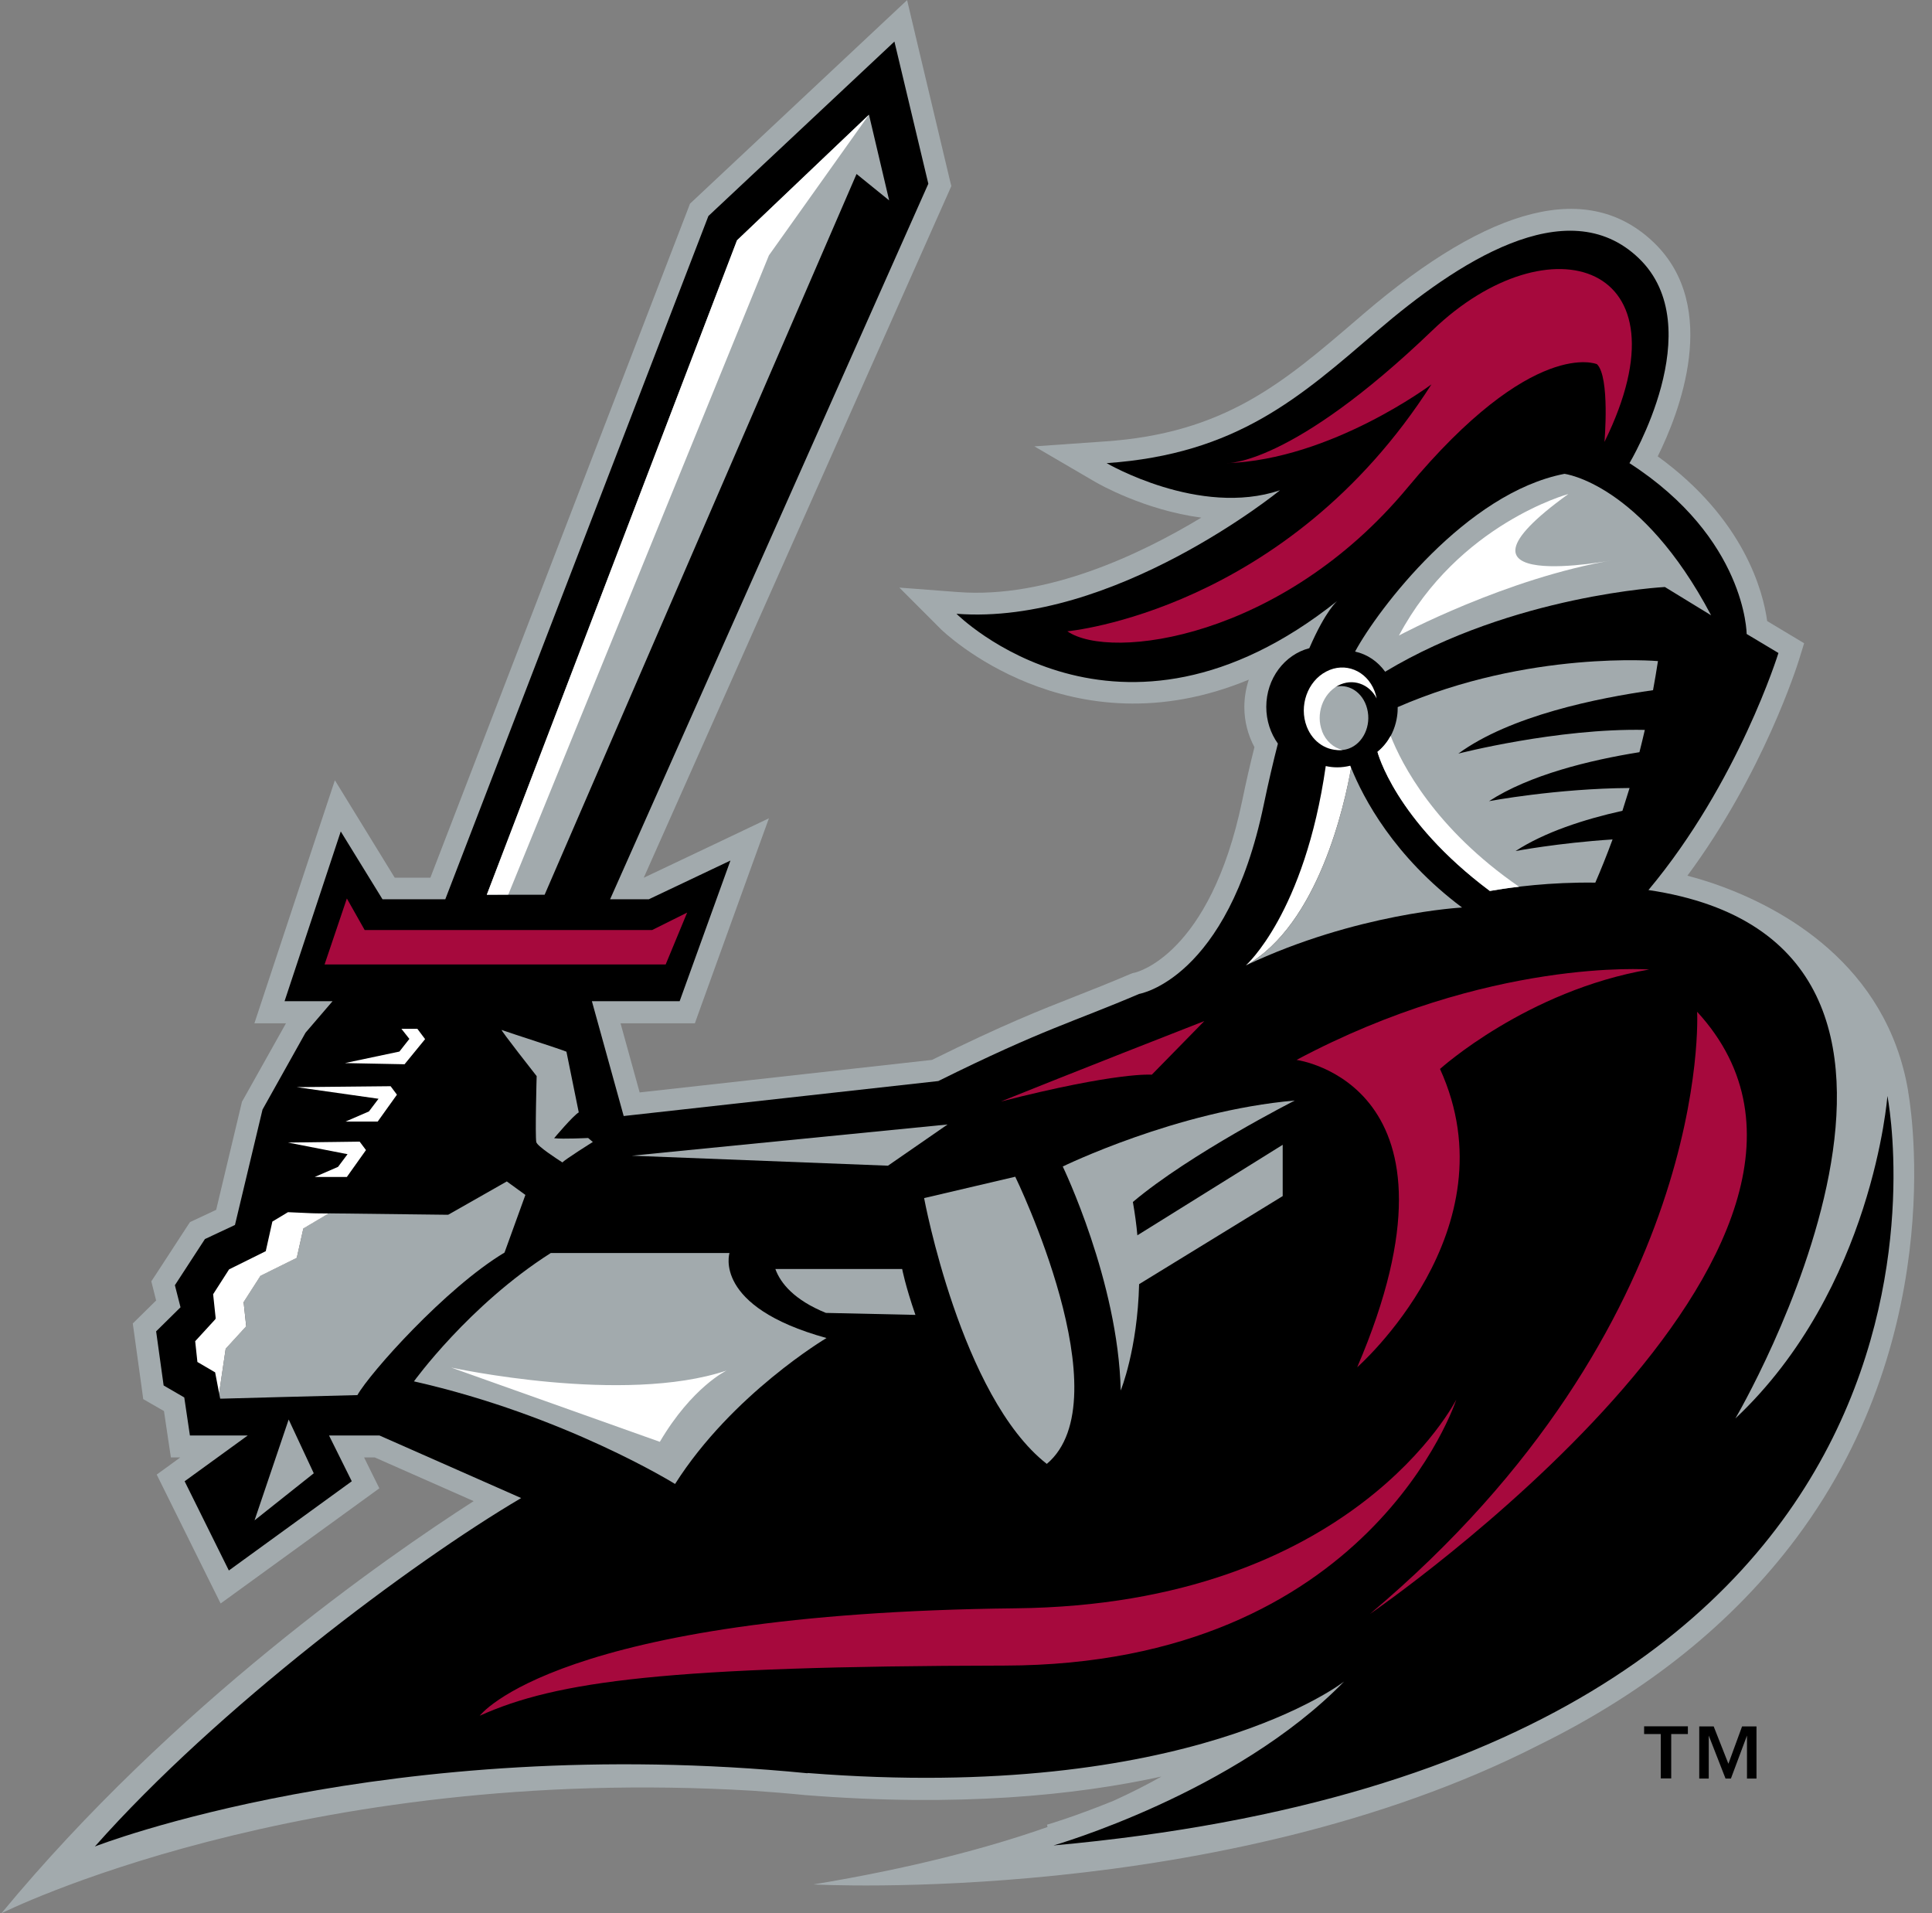 <svg width="101" height="100" viewBox="0 0 101 100" fill="none" xmlns="http://www.w3.org/2000/svg">
<rect x="0" y="0" width="101" height="100" fill="#808080" stroke="none"/>
<g clip-path="url(#clip0_4746_23059)">
<path d="M99.76 57.069C98.65 50.38 93.1 47.435 89.807 46.263C89.642 46.202 89.476 46.146 89.305 46.091C88.882 45.956 88.513 45.846 88.213 45.772C92.187 40.409 93.971 34.739 94.051 34.475L94.315 33.622L93.548 33.162L92.383 32.462C92.174 30.934 91.193 27.136 86.662 23.853C87.765 21.631 89.973 16.059 86.459 12.678C83.074 9.426 77.966 10.684 71.269 16.415L70.926 16.71C67.063 20.023 64.015 22.644 57.766 23.073L54.074 23.331L57.269 25.197C57.416 25.282 59.82 26.663 62.801 27.056C59.642 28.964 54.737 31.302 50.082 30.946L47.016 30.713L49.193 32.892C49.273 32.971 55.896 39.421 65.284 35.524C65.137 35.972 65.051 36.457 65.051 36.954C65.051 37.697 65.235 38.408 65.579 39.053C65.358 39.93 65.143 40.863 64.941 41.845C63.254 49.951 59.379 50.822 59.342 50.835L59.225 50.859L59.097 50.908C58.042 51.356 57.153 51.712 56.288 52.05C54.393 52.792 52.431 53.565 48.721 55.4L33.439 57.1L32.44 53.486H36.327L36.597 52.731L39.252 45.379L40.197 42.771L37.695 43.962L33.66 45.876H33.654L49.579 10.076L49.733 9.726L49.641 9.352L47.874 1.921L47.421 0.006L45.986 1.35L36.26 10.469L36.07 10.647L35.978 10.892L22.499 45.876H20.635L18.789 42.87L17.507 40.783L16.735 43.109L13.797 51.982L13.3 53.486H14.95L12.73 57.444L12.65 57.585L12.614 57.738L11.301 63.236L10.228 63.74L9.934 63.875L9.756 64.145L8.186 66.556L7.91 66.974L8.033 67.458L8.162 67.974L7.352 68.772L6.941 69.177L7.021 69.747L7.413 72.576L7.487 73.129L7.965 73.405L8.572 73.754L8.787 75.203L8.934 76.178H9.425L8.971 76.51L8.192 77.074L8.621 77.939L10.933 82.603L11.534 83.812L12.626 83.02L19.053 78.357L19.831 77.792L19.402 76.927L19.034 76.178H19.592L24.762 78.461C20.156 81.419 9.063 89.132 0.073 100.006C0.073 100.006 15.661 92.182 39.357 93.6C40.258 93.661 41.172 93.735 42.092 93.827C50.082 94.459 56.208 93.845 60.716 92.857C59.98 93.275 59.152 93.698 58.22 94.121C56.184 94.95 54.773 95.367 54.737 95.373L54.761 95.496C51.603 96.607 47.599 97.656 42.521 98.497C42.521 98.497 63.868 99.663 80.443 91.213C86.103 88.427 90.605 84.812 93.922 80.37C102.115 69.391 99.754 57.069 99.754 57.069H99.76Z" fill="#A2AAAD"/>
<path d="M42.208 92.685C20.248 90.531 4.96 96.514 4.96 96.514C11.357 89.292 21.487 81.695 27.245 78.301L19.837 75.031H17.201L18.39 77.424L11.964 82.088L9.652 77.424L12.951 75.031H9.928L9.633 73.043L8.554 72.416L8.162 69.588L9.437 68.33L9.143 67.176L10.713 64.764L12.283 64.028L13.724 57.996L15.974 53.976L17.385 52.332H14.876L17.814 43.459L19.997 47.005H23.278L37.033 11.291L46.758 2.172L48.531 9.604L31.894 47.005H33.917L38.185 44.98L35.53 52.332H30.943L32.605 58.333L49.052 56.505C54.559 53.774 56.123 53.418 59.55 51.951C59.55 51.951 64.162 51.203 66.063 42.072C66.314 40.875 66.56 39.82 66.805 38.868C66.425 38.335 66.198 37.672 66.198 36.948C66.198 35.463 67.155 34.217 68.448 33.88C69.313 31.885 69.914 31.407 69.914 31.407C58.447 40.544 50.002 32.081 50.002 32.081C58.226 32.714 66.915 25.626 66.915 25.626C62.696 27.043 57.852 24.208 57.852 24.208C64.671 23.736 67.976 20.747 72.017 17.28C76.065 13.813 81.909 9.88 85.674 13.5C89.439 17.121 85.184 24.208 85.184 24.208C91.291 28.148 91.31 33.137 91.31 33.137L92.972 34.131C92.972 34.131 90.887 40.887 86.177 46.521C105.279 49.362 90.721 74.141 90.721 74.141C97.921 67.366 98.669 57.284 98.669 57.284C98.669 57.284 105.574 91.881 55.074 96.459C55.074 96.459 64.573 93.735 70.27 87.887C70.27 87.887 62.218 94.25 42.227 92.673L42.208 92.685Z" fill="black"/>
<path d="M86.214 50.675C86.214 50.675 77.837 50.043 67.78 55.4C67.78 55.4 77.297 56.658 70.951 71.465C70.951 71.465 79.125 64.304 75.28 55.873C75.28 55.873 79.806 51.78 86.214 50.675Z" fill="#A6093D"/>
<path d="M45.428 5.995L38.529 12.561L25.449 46.766H28.472L44.778 9.094L46.483 10.475L45.428 5.995Z" fill="#A2AAAD"/>
<path d="M34.089 48.613L35.923 47.699L34.8 50.411H16.968L18.133 46.962L19.065 48.613H34.089Z" fill="#A6093D"/>
<path d="M40.534 66.329C40.804 67.078 41.528 67.955 43.177 68.624L47.856 68.728C47.323 67.188 47.163 66.329 47.163 66.329H40.534Z" fill="#A2AAAD"/>
<path d="M72.416 35.107C79.113 31.087 87.036 30.682 87.036 30.682L89.452 32.161C85.803 25.252 81.786 24.767 81.786 24.767C76.647 25.761 72.048 31.824 70.84 34.057C71.484 34.199 72.03 34.579 72.41 35.107H72.416Z" fill="#A2AAAD"/>
<path d="M81.989 25.822C81.989 25.822 76.243 27.381 73.134 33.217C73.134 33.217 78.733 30.216 84.362 29.271C84.362 29.271 74.587 31.161 81.989 25.822Z" fill="white"/>
<path d="M55.804 32.996C55.804 32.996 67.253 31.953 74.832 20.091C74.832 20.091 69.589 24.024 64.138 24.208C64.138 24.208 67.498 24.362 74.894 17.256C80.971 11.42 88.501 13.709 83.877 23.098C83.877 23.098 84.172 19.704 83.485 19.035C83.485 19.035 80.149 17.593 73.581 25.491C67.014 33.389 58.048 34.554 55.797 32.996H55.804Z" fill="#A6093D"/>
<path d="M23.603 71.484L35.788 73.478C35.788 73.478 37.413 71.705 38.707 71.226L24.517 69.735L23.597 71.478L23.603 71.484Z" fill="black"/>
<path d="M33.028 60.407L49.536 58.775L46.421 60.929L33.028 60.407Z" fill="#A2AAAD"/>
<path d="M52.327 57.572C52.327 57.572 56.736 55.799 62.96 53.369L60.213 56.173C60.213 56.173 58.465 56.008 52.333 57.572H52.327Z" fill="#A6093D"/>
<path d="M70.632 40.133C70.3 42.029 68.927 48.337 65.131 50.46C70.914 47.723 76.433 47.435 76.433 47.435C72.876 44.772 71.269 41.716 70.632 40.126V40.133Z" fill="#A2AAAD"/>
<path d="M70.632 40.133C70.613 40.096 70.601 40.059 70.589 40.022C70.368 40.077 70.141 40.108 69.908 40.108C69.7 40.108 69.497 40.084 69.307 40.041C68.203 47.748 65.131 50.46 65.131 50.46C68.927 48.331 70.3 42.023 70.632 40.133Z" fill="white"/>
<path d="M70.497 39.132C69.73 39.402 68.933 38.905 68.712 38.022C68.485 37.138 68.927 36.199 69.687 35.935C70.448 35.665 71.251 36.162 71.472 37.046C71.699 37.93 71.263 38.862 70.497 39.132Z" fill="#A2AAAD"/>
<path d="M69.117 38.218C68.773 37.328 69.148 36.26 69.957 35.831C70.711 35.438 71.576 35.739 71.969 36.506C71.944 36.377 71.907 36.248 71.858 36.119C71.441 35.045 70.307 34.585 69.332 35.101C68.35 35.61 67.897 36.899 68.314 37.979C68.639 38.819 69.399 39.28 70.184 39.2C69.718 39.089 69.313 38.739 69.111 38.218H69.117Z" fill="white"/>
<path d="M45.428 5.995L38.529 12.561L25.449 46.766L26.571 46.76L40.197 13.347L45.428 5.995Z" fill="white"/>
<path d="M28.791 65.495H38.136C38.136 65.495 37.241 68.293 43.208 69.937C43.208 69.937 38.278 72.858 35.291 77.565C35.291 77.565 29.527 73.981 21.64 72.202C21.64 72.202 24.51 68.219 28.791 65.495Z" fill="#A2AAAD"/>
<path d="M15.692 77.626H12.276L14.417 72.766H17.832L15.692 77.626Z" fill="black"/>
<path d="M26.497 61.751L23.462 63.476L23.425 63.494H23.388C23.388 63.494 19.096 63.445 17.182 63.42L15.858 64.206L15.514 65.74L13.619 66.679L12.736 68.053L12.871 69.318L11.798 70.49L11.455 72.815L11.51 73.104C11.589 73.104 11.681 73.104 11.681 73.104C11.884 73.092 17.274 72.957 18.685 72.92C19.328 71.772 23.29 67.323 26.375 65.47L27.466 62.457L26.503 61.758L26.497 61.751Z" fill="#A2AAAD"/>
<path d="M12.871 69.324L12.736 68.06L13.619 66.685L15.514 65.746L15.858 64.212L17.182 63.427C16.636 63.427 16.287 63.414 16.287 63.414L15.054 63.359L14.239 63.85L13.908 65.329L13.895 65.396L13.834 65.427L11.976 66.348L11.142 67.648L11.271 68.864V68.931L11.234 68.98L10.204 70.103L10.32 71.189L11.191 71.699L11.246 71.729L11.258 71.791L11.455 72.822L11.798 70.496L12.871 69.324Z" fill="white"/>
<path d="M15.091 74.196L16.403 77.007L13.307 79.467L15.091 74.196Z" fill="#A2AAAD"/>
<path d="M23.603 71.484C23.603 71.484 32.593 73.441 37.983 71.637C37.983 71.637 36.186 72.49 34.494 75.362L23.597 71.484" fill="white"/>
<path d="M29.398 60.757C29.134 60.585 28.085 59.91 28.036 59.696C27.969 59.37 28.055 56.247 28.055 56.247C28.055 56.247 26.129 53.798 26.227 53.835C26.847 54.056 29.226 54.811 29.612 54.971L30.256 58.143C29.956 58.315 28.968 59.493 28.968 59.493C29.428 59.548 30.747 59.481 30.747 59.481C30.82 59.548 30.9 59.616 30.992 59.69C30.992 59.69 29.545 60.592 29.398 60.763V60.757Z" fill="#A2AAAD"/>
<path d="M59.225 62.825C62.206 60.309 67.688 57.523 67.688 57.523C61.525 58.057 55.558 60.972 55.558 60.972C55.558 60.972 58.459 66.98 58.588 72.68C58.588 72.68 59.465 70.539 59.55 67.121L67.056 62.518V59.837L59.459 64.568C59.41 64.01 59.33 63.433 59.225 62.831V62.825Z" fill="#A2AAAD"/>
<path d="M54.724 76.516C50.236 73.012 48.31 62.623 48.31 62.623L53.075 61.506C53.075 61.506 58.741 73.135 54.724 76.516Z" fill="#A2AAAD"/>
<path d="M88.722 52.884C88.722 52.884 89.599 69.226 71.619 84.358C71.619 84.358 99.852 64.991 88.722 52.884Z" fill="#A6093D"/>
<path d="M86.674 34.554C86.674 34.554 79.928 33.972 73.066 36.96C73.066 36.96 73.158 38.371 72.011 39.298C72.011 39.298 72.913 42.857 77.886 46.57C79.082 46.361 81.044 46.103 83.399 46.134C83.681 45.484 83.988 44.729 84.301 43.876C81.461 44.06 79.229 44.483 79.229 44.483C80.75 43.495 82.804 42.827 84.816 42.379C84.938 41.998 85.061 41.599 85.19 41.188C81.363 41.213 77.843 41.875 77.843 41.875C79.959 40.501 83.099 39.734 85.705 39.316C85.803 38.936 85.895 38.549 85.987 38.151C81.406 38.058 76.237 39.39 76.237 39.39C78.953 37.402 83.54 36.481 86.416 36.076C86.508 35.579 86.594 35.07 86.674 34.554Z" fill="#A2AAAD"/>
<path d="M72.698 38.463C72.545 38.752 72.324 39.04 72.011 39.298C72.011 39.298 72.913 42.857 77.886 46.57C78.303 46.496 78.824 46.416 79.413 46.349C74.998 43.305 73.281 39.942 72.698 38.463Z" fill="white"/>
<path d="M20.984 53.774L21.401 54.302L20.88 54.964L18.029 55.566L21.15 55.627L22.223 54.314L21.818 53.774H20.984Z" fill="white"/>
<path d="M15.054 59.72L18.169 60.328L17.673 60.99L16.453 61.518H18.133L19.132 60.113L18.801 59.671L15.054 59.72Z" fill="white"/>
<path d="M15.508 56.824L19.788 57.431L19.286 58.094L18.065 58.622H19.746L20.751 57.217L20.42 56.775L15.508 56.824Z" fill="white"/>
<path d="M76.132 73.153C76.132 73.153 71.644 87.021 52.517 87.058C34.868 87.089 29.11 87.862 25.081 89.678C25.081 89.678 29.079 84.321 53.099 84.064C70.754 83.879 76.132 73.153 76.132 73.153Z" fill="#A6093D"/>
<path d="M88.238 90.636H87.367V92.955H86.821V90.636H85.95V90.231H88.238V90.636ZM90.359 92.182L91.071 90.237H91.825V92.962H91.328V90.716L90.488 92.962H90.206L89.329 90.716V92.962H88.832V90.237H89.587L90.353 92.182H90.359Z" fill="black"/>
</g>
<defs>
<clipPath id="clip0_4746_23059">
<rect width="100" height="100" fill="white" transform="translate(0.073)"/>
</clipPath>
</defs>
</svg>
